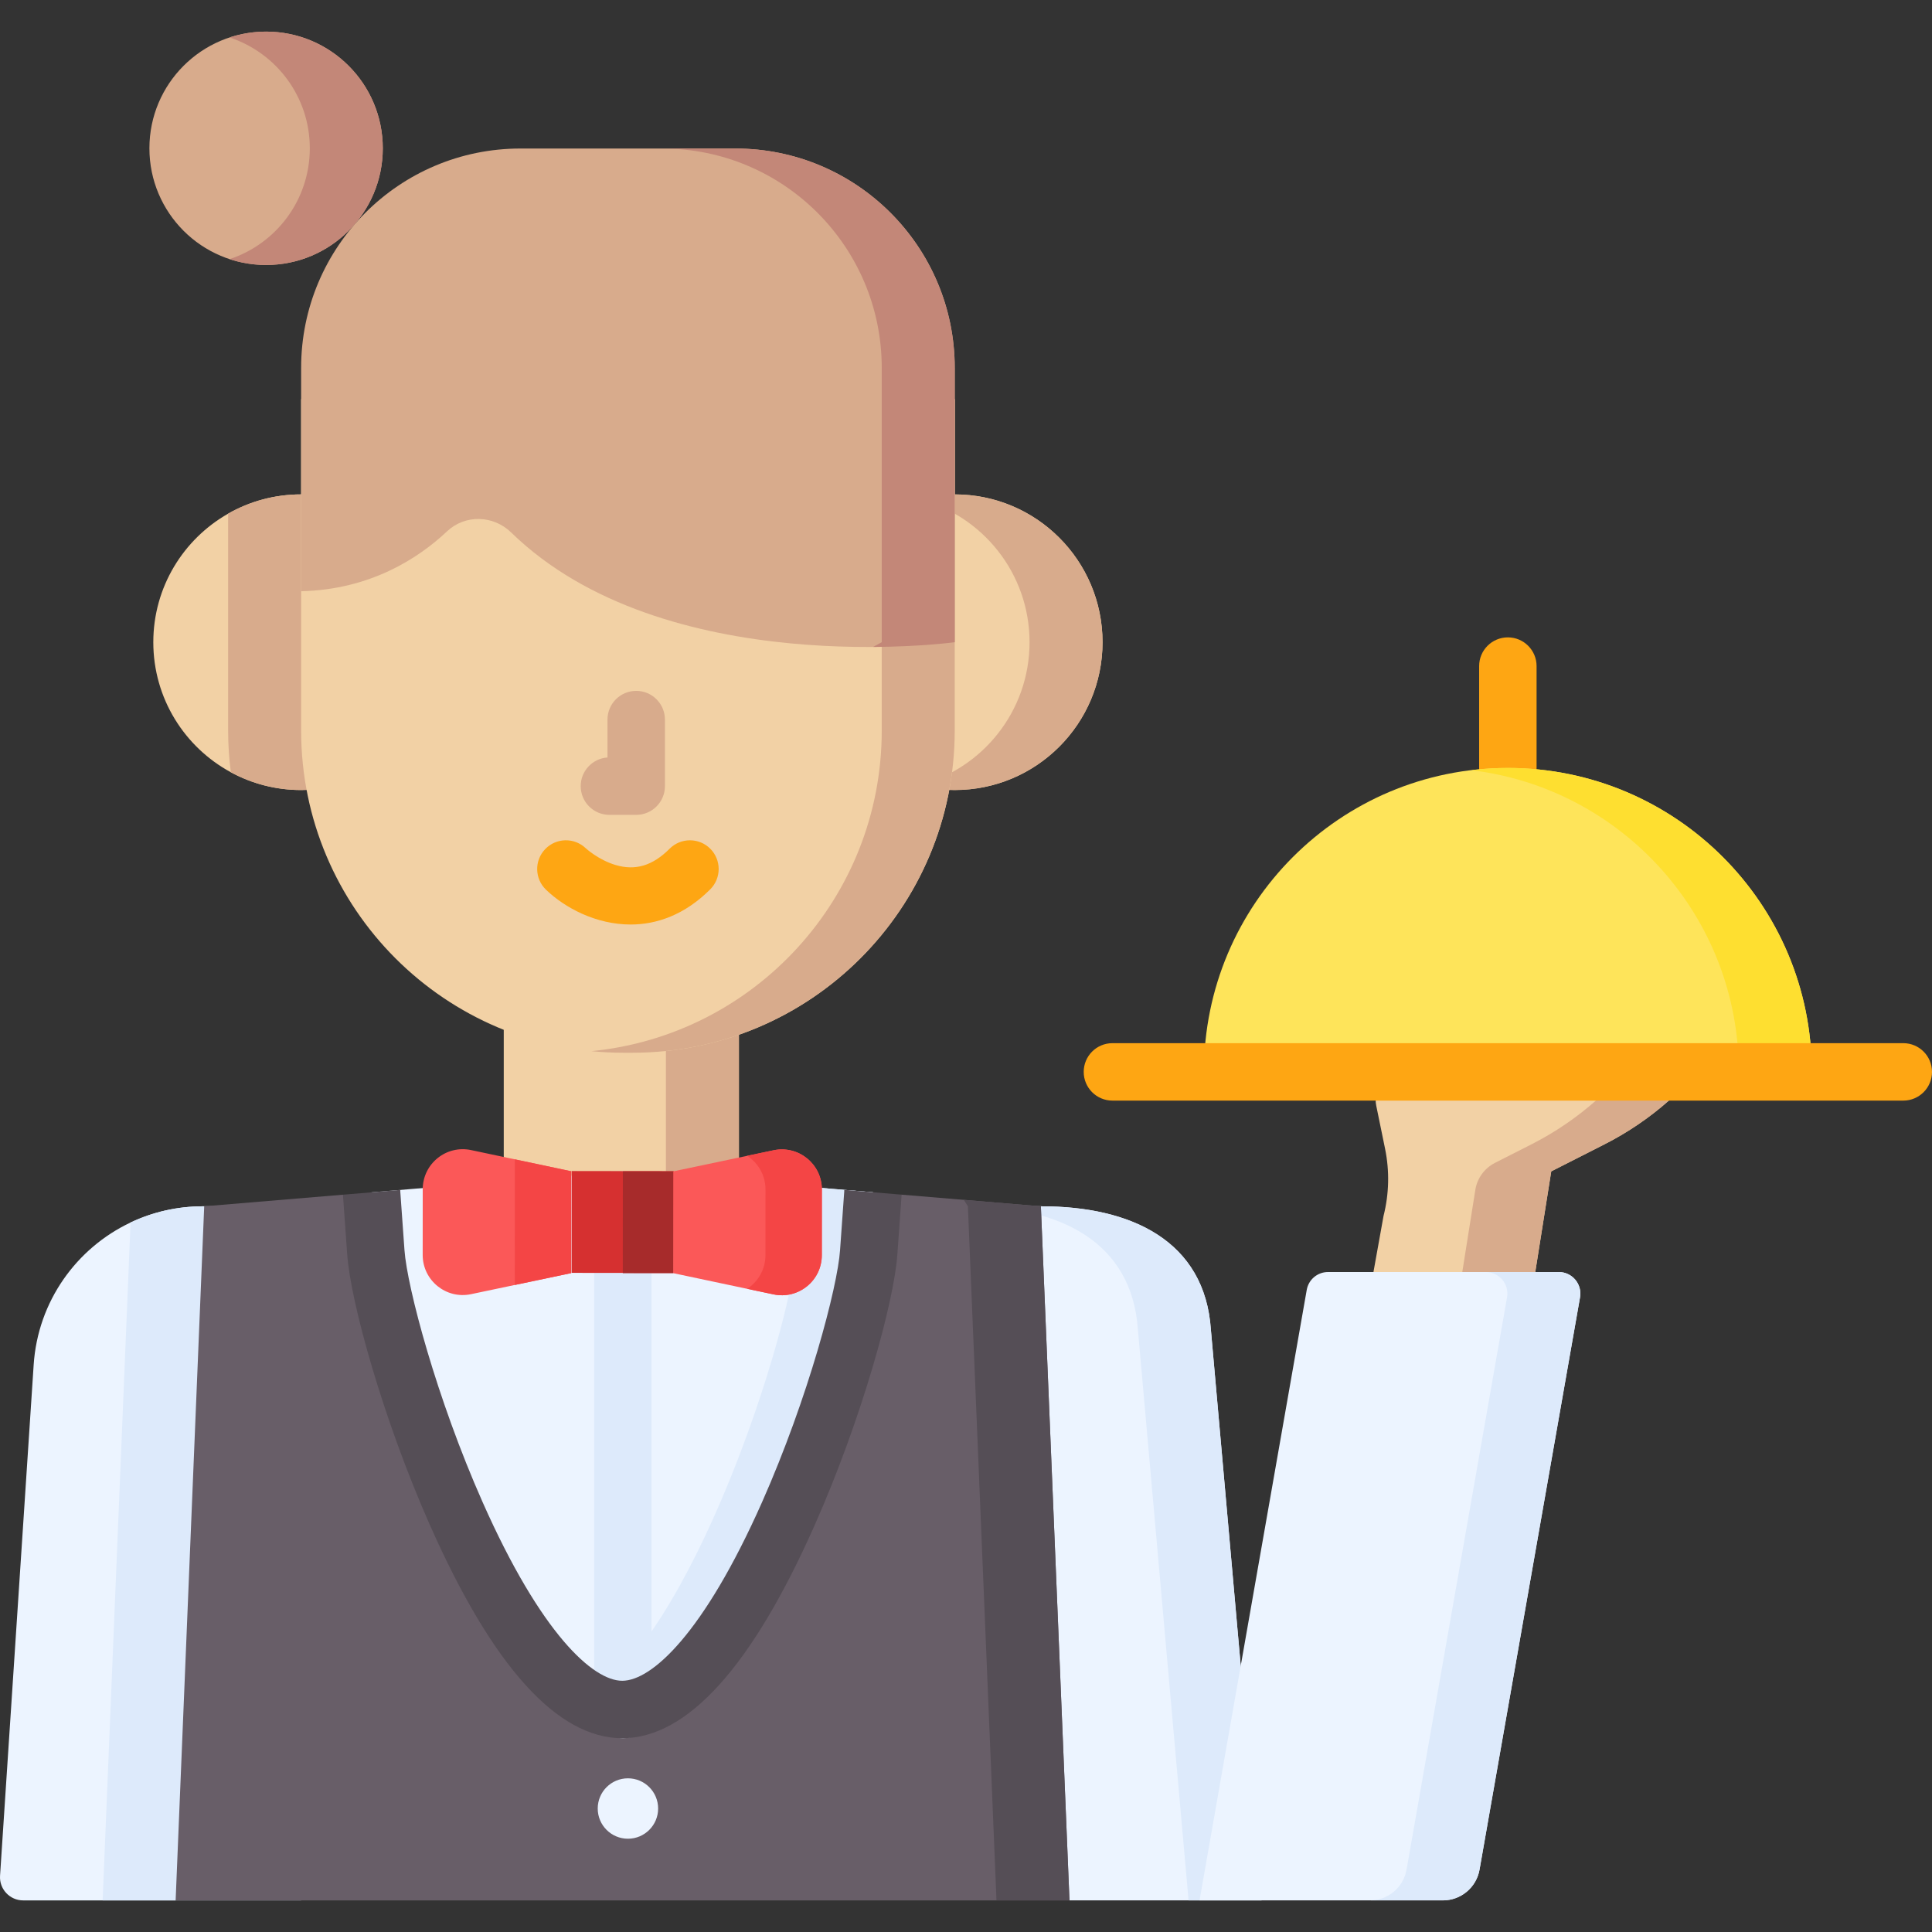 <svg id="Capa_1" enable-background="new 0 0 504.503 504.503" height="512" viewBox="0 0 504.503 504.503" width="512" xmlns="http://www.w3.org/2000/svg"><rect x="0" y="0" width="504.503" height="504.503" fill="#333333" stroke="none"/><g><path d="m357.569 338.178 3.713-20.66c1.456-5.743 1.594-11.741.403-17.544l-2.309-11.256c-.934-4.552 2.544-8.815 7.191-8.815h77.673l-8.331 7.389c-5.125 4.546-10.812 8.417-16.92 11.519l-13.912 7.065-4.173 26.29z" fill="#f2d1a5"/><path d="m425.182 279.902-8.331 7.389c-5.125 4.546-10.812 8.417-16.92 11.519l-9.543 4.846c-2.744 1.394-4.654 4.018-5.137 7.058l-3.405 21.451h19.058l4.173-26.29 13.912-7.065c6.109-3.102 11.795-6.974 16.921-11.52l8.33-7.388z" fill="#d8ab8c"/><g><path d="m393.747 208.034c-4.143 0-7.5-3.357-7.5-7.5v-26.598c0-4.143 3.357-7.5 7.5-7.5s7.5 3.357 7.5 7.5v26.598c0 4.142-3.358 7.5-7.5 7.5z" fill="#fea613"/></g><path d="m117.233 167.701c0 21.32-17.28 38.6-38.6 38.6-6.64 0-12.89-1.68-18.35-4.64-12.06-6.52-20.25-19.28-20.25-33.96 0-14.39 7.87-26.93 19.54-33.57 5.62-3.2 12.13-5.03 19.06-5.03 21.32 0 38.6 17.28 38.6 38.6z" fill="#f2d1a5"/><path d="m117.233 167.701c0 21.32-17.28 38.6-38.6 38.6-6.64 0-12.89-1.68-18.35-4.64-.47-3.56-.71-7.2-.71-10.89v-56.64c5.62-3.2 12.13-5.03 19.06-5.03 21.32 0 38.6 17.28 38.6 38.6z" fill="#d8ab8c"/><circle cx="249.308" cy="167.701" fill="#f2d1a5" r="38.598"/><path d="m249.308 129.103c-3.289 0-6.481.414-9.529 1.188 16.708 4.243 29.069 19.382 29.069 37.41s-12.361 33.167-29.069 37.41c3.048.774 6.24 1.188 9.529 1.188 21.317 0 38.598-17.281 38.598-38.598s-17.281-38.598-38.598-38.598z" fill="#d8ab8c"/><path d="m162.682 336.576h-.866c-16.717 0-30.269-13.552-30.269-30.269v-38.262c0-16.717 13.552-30.269 30.269-30.269h.866c16.717 0 30.269 13.552 30.269 30.269v38.262c0 16.718-13.552 30.269-30.269 30.269z" fill="#f2d1a5"/><path d="m162.682 237.777h-.866c-3.17 0-6.225.49-9.096 1.393 12.272 3.862 21.172 15.328 21.172 28.875v38.262c0 13.547-8.901 25.013-21.172 28.875 2.871.904 5.927 1.393 9.096 1.393h.866c16.717 0 30.269-13.552 30.269-30.269v-38.262c0-16.715-13.552-30.267-30.269-30.267z" fill="#d8ab8c"/><path d="m165.174 274.902h-2.406c-46.466 0-84.134-37.668-84.134-84.134v-86.54h170.674v86.54c0 46.466-37.668 84.134-84.134 84.134z" fill="#f2d1a5"/><path d="m230.249 104.229v86.54c0 43.656-33.251 79.539-75.808 83.72 2.74.269 5.516.413 8.326.413h2.406c46.466 0 84.134-37.668 84.134-84.134v-86.54h-19.058z" fill="#d8ab8c"/><path d="m78.634 154.387v-58.326c0-31.633 25.644-57.277 57.277-57.277h56.121c31.633 0 57.277 25.644 57.277 57.277v71.64s-75.805 10.365-115.854-28.679c-4.629-4.512-11.997-4.72-16.702-.288-7.397 6.968-19.948 15.234-38.119 15.653z" fill="#d8ab8c"/><path d="m192.031 38.784h-19.058c31.633 0 57.276 25.644 57.276 57.277v71.64s-.802.458-2.277 1.242c12.823-.079 21.335-1.242 21.335-1.242v-71.64c.001-31.633-25.643-57.277-57.276-57.277z" fill="#c38778"/><circle cx="69.486" cy="38.724" fill="#d8ab8c" r="30.471"/><path d="m69.486 8.253c-3.329 0-6.53.542-9.529 1.528 12.16 4.001 20.942 15.443 20.942 28.943s-8.782 24.941-20.942 28.943c2.999.987 6.2 1.528 9.529 1.528 16.829 0 30.471-13.642 30.471-30.471s-13.643-30.471-30.471-30.471z" fill="#c38778"/><path d="m78.633 315.001-32.77 181.25h-39.82c-3.49 0-6.26-2.96-6.03-6.44l8.78-133.43c1.09-16.55 11.18-30.48 25.3-37.15 5.75-2.72 12.16-4.23 18.91-4.23z" fill="#ecf4ff"/><path d="m78.633 315.001v181.25h-51.83l7.29-177.02c5.75-2.72 12.16-4.23 18.91-4.23z" fill="#ddeafb"/><path d="m329.429 496.249h-50.156l-32.916-181.245h25.635c23.333 0 42.667 8.967 44.209 32.249z" fill="#ecf4ff"/><path d="m316.201 347.253c-1.542-23.282-20.876-32.25-44.209-32.25h-19.058c23.333 0 42.667 8.968 44.209 32.25l13.228 148.996h19.058z" fill="#ddeafb"/><path d="m279.273 496.251h-233.41l7.46-181.25 36.23-3.03 74.418 8.491 71.472-8.501 36.36 3.04z" fill="#685e68"/><path d="m271.804 315.001-20.12-1.683 1.061 1.683 7.468 181.248h19.058z" fill="#554e56"/><path d="m227.968 311.333-1.119 15.65c-1.572 22.926-32.962 119.404-64.353 119.414-31.36.01-62.72-96.428-64.353-119.414l-1.119-15.63 10.39-.867 55.223-4.615 54.346 4.545z" fill="#ecf4ff"/><g><path d="m162.636 453.897c-4.143 0-7.5-3.357-7.5-7.5v-119.941c0-4.143 3.357-7.5 7.5-7.5s7.5 3.357 7.5 7.5v119.941c0 4.143-3.357 7.5-7.5 7.5z" fill="#ddeafb"/></g><path d="m216.984 310.416-54.346-4.544-9.532.796 44.82 3.748 10.984.917-1.119 15.65c-1.413 20.598-26.897 100.56-54.825 116.592 3.156 1.813 6.343 2.823 9.531 2.822 31.39-.01 62.781-96.489 64.353-119.415l1.119-15.65z" fill="#ddeafb"/><g><g><path d="m149.162 305.864h26.667v26.591h-26.667z" fill="#d63030" transform="matrix(-1 -.001 .001 -1 324.787 638.424)"/><path d="m149.154 332.447-26.164 5.503c-6.503 1.368-12.617-3.597-12.613-10.243l.011-17.162c.004-6.646 6.124-11.603 12.626-10.226l26.157 5.536z" fill="#fb5858"/><path d="m134.446 302.739-.01 32.804 14.718-3.096.017-26.591z" fill="#f44545"/><path d="m149.171 305.856v.008l13.474.009-.017 26.583 13.192.008.018-26.591z" fill="#a72b2b"/><path d="m175.821 332.464 26.157 5.536c6.502 1.376 12.621-3.581 12.626-10.226l.011-17.162c.004-6.646-6.109-11.61-12.613-10.242l-26.164 5.503z" fill="#fb5858"/><path d="m202.001 300.37-6.891 1.449c2.851 1.846 4.786 5.053 4.784 8.793l-.011 17.162c-.002 3.73-1.932 6.928-4.775 8.772l6.869 1.454c6.501 1.376 12.621-3.581 12.626-10.226l.011-17.162c.004-6.645-6.109-11.61-12.613-10.242z" fill="#f44545"/></g></g><path d="m376.785 496.249h-63.551l27.995-159.425c.473-2.694 2.813-4.659 5.548-4.659h60.268c3.501 0 6.153 3.159 5.548 6.607l-26.242 149.444c-.816 4.645-4.85 8.033-9.566 8.033z" fill="#ecf4ff"/><path d="m407.045 332.165h-19.058c3.5 0 6.153 3.159 5.548 6.607l-26.242 149.444c-.816 4.645-4.85 8.032-9.566 8.032h19.059c4.716 0 8.75-3.388 9.565-8.032l26.242-149.444c.606-3.447-2.047-6.607-5.548-6.607z" fill="#ddeafb"/><path d="m473.114 279.902c0-43.834-35.534-79.368-79.368-79.368s-79.368 35.534-79.368 79.368z" fill="#fee45a"/><path d="m393.746 200.534c-3.227 0-6.403.215-9.529.59 39.338 4.71 69.839 38.172 69.839 78.779h19.058c0-43.835-35.534-79.369-79.368-79.369z" fill="#fedf30"/><g><path d="m166.132 212.785h-6.992c-4.143 0-7.5-3.357-7.5-7.5 0-3.972 3.087-7.222 6.992-7.483v-9.897c0-4.143 3.357-7.5 7.5-7.5s7.5 3.357 7.5 7.5v17.381c0 4.141-3.357 7.499-7.5 7.499z" fill="#d8ab8c"/></g><g><path d="m164.665 241.418c-8.956 0-17.115-4.303-22.09-9.09-2.984-2.872-3.076-7.62-.204-10.604 2.861-2.974 7.586-3.076 10.57-.236.14.128 3.361 3.059 7.765 4.377 5.205 1.559 9.703.21 14.156-4.244 2.93-2.928 7.678-2.928 10.607 0 2.929 2.93 2.929 7.678 0 10.607-6.69 6.69-13.978 9.19-20.804 9.19z" fill="#fea613"/></g><g><path d="m497.003 287.402h-206.514c-4.143 0-7.5-3.357-7.5-7.5s3.357-7.5 7.5-7.5h206.515c4.143 0 7.5 3.357 7.5 7.5s-3.358 7.5-7.501 7.5z" fill="#fea613"/></g><g><path d="m235.443 311.961-1.11 15.56c-.86 12.53-9.37 43.18-21.62 70.8-16.35 36.87-33.25 55.57-50.21 55.58-.01 0-.01 0-.01 0-16.95 0-33.83-18.69-50.18-55.55-12.22-27.57-20.76-58.23-21.65-70.84l-1.11-15.54 7.47-.62 7.5-.63v.36l1.1 15.37c.69 9.64 8.35 38.63 20.41 65.82 15.24 34.38 28.83 46.63 36.46 46.63 3.83-.01 9.14-3.07 15.4-10.43 6.27-7.37 13.48-19.03 21.11-36.23 12.07-27.23 19.71-56.18 20.36-65.77l1.1-15.41v-.36l7.5.63z" fill="#554e56"/></g><circle cx="163.971" cy="472.259" fill="#ecf4ff" r="7.887"/></g></svg>
